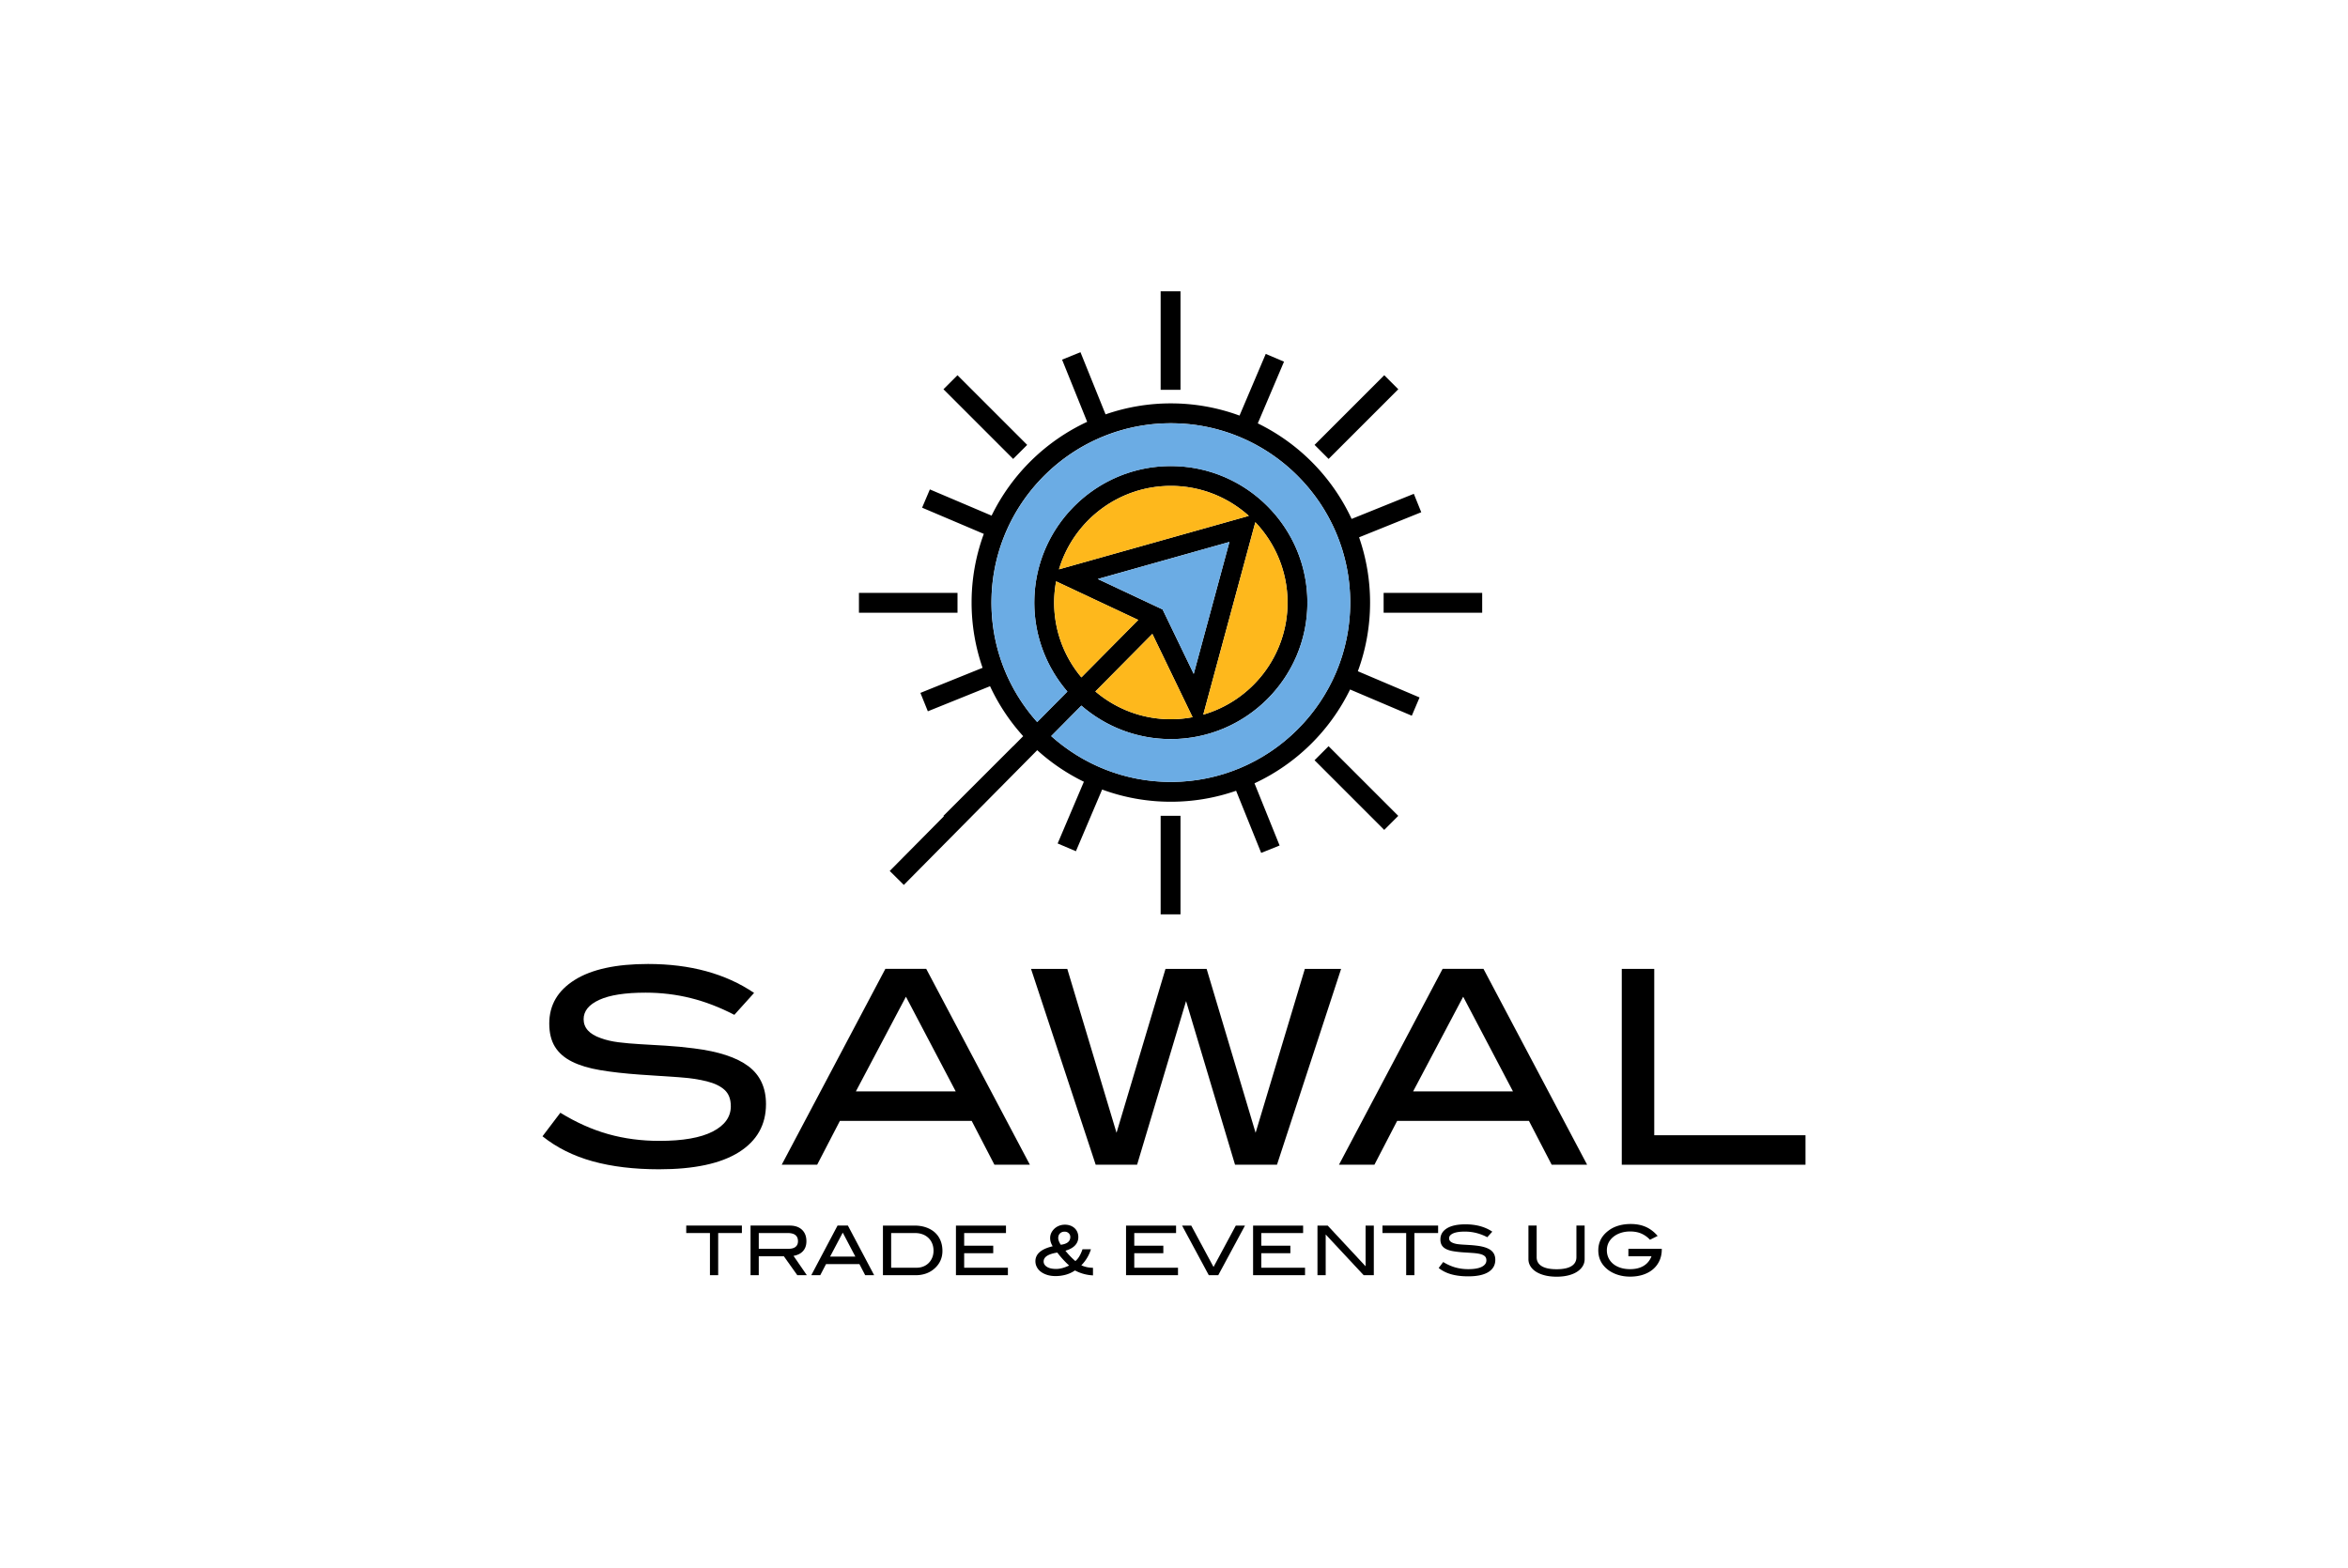 <svg xmlns="http://www.w3.org/2000/svg" width="998.223" height="666.667"><defs><clipPath id="a" clipPathUnits="userSpaceOnUse"><path d="M-220.21 318.328h748.667v-500H-220.21Z"/></clipPath><clipPath id="b" clipPathUnits="userSpaceOnUse"><path d="M-288.859 317.899h748.667v-500h-748.667Z"/></clipPath><clipPath id="c" clipPathUnits="userSpaceOnUse"><path d="M-407.17 371.486h748.667v-500H-407.17Z"/></clipPath><clipPath id="d" clipPathUnits="userSpaceOnUse"><path d="M-466.54 317.899h748.667v-500H-466.54Z"/></clipPath><clipPath id="e" clipPathUnits="userSpaceOnUse"><path d="M-517.109 371.486h748.667v-500h-748.667Z"/></clipPath><clipPath id="f" clipPathUnits="userSpaceOnUse"><path d="M-228.994 393.274h748.667v-500h-748.667Z"/></clipPath><clipPath id="g" clipPathUnits="userSpaceOnUse"><path d="M-253.663 397.68h748.667v-500h-748.667Z"/></clipPath><clipPath id="h" clipPathUnits="userSpaceOnUse"><path d="M-268.714 393.143h748.667v-500h-748.667Z"/></clipPath><clipPath id="i" clipPathUnits="userSpaceOnUse"><path d="M-294.434 403.932h748.667v-500h-748.667Z"/></clipPath><clipPath id="j" clipPathUnits="userSpaceOnUse"><path d="M-304.806 406.719h748.667v-500h-748.667Z"/></clipPath><clipPath id="k" clipPathUnits="userSpaceOnUse"><path d="M-338.23 397.012h748.666v-500H-338.23Z"/></clipPath><clipPath id="l" clipPathUnits="userSpaceOnUse"><path d="M-359.041 406.719h748.667v-500h-748.667Z"/></clipPath><clipPath id="m" clipPathUnits="userSpaceOnUse"><path d="M-388.444 406.719h748.667v-500h-748.667Z"/></clipPath><clipPath id="n" clipPathUnits="userSpaceOnUse"><path d="M-399.55 406.719h748.667v-500H-399.55Z"/></clipPath><clipPath id="o" clipPathUnits="userSpaceOnUse"><path d="M-434.81 406.719h748.666v-500H-434.81Z"/></clipPath><clipPath id="p" clipPathUnits="userSpaceOnUse"><path d="M-450.988 393.274h748.667v-500h-748.667Z"/></clipPath><clipPath id="q" clipPathUnits="userSpaceOnUse"><path d="M-470.696 393.252h748.667v-500h-748.667Z"/></clipPath><clipPath id="r" clipPathUnits="userSpaceOnUse"><path d="M-504.645 403.844h748.667v-500h-748.667Z"/></clipPath><clipPath id="s" clipPathUnits="userSpaceOnUse"><path d="M-529.139 402.062h748.667v-500h-748.667Z"/></clipPath><clipPath id="t" clipPathUnits="userSpaceOnUse"><path d="M-336.743 185.418h748.667v-500h-748.667Z"/></clipPath><clipPath id="u" clipPathUnits="userSpaceOnUse"><path d="M0 500h748.667V0H0Z"/></clipPath><clipPath id="v" clipPathUnits="userSpaceOnUse"><path d="M-445.849 124.148h748.667v-500h-748.667Z"/></clipPath><clipPath id="w" clipPathUnits="userSpaceOnUse"><path d="M0 500h748.667V0H0Z"/></clipPath><clipPath id="x" clipPathUnits="userSpaceOnUse"><path d="M-419.145 242.476h748.667v-500h-748.667Z"/></clipPath><clipPath id="y" clipPathUnits="userSpaceOnUse"><path d="M0 500h748.667V0H0Z"/></clipPath><clipPath id="z" clipPathUnits="userSpaceOnUse"><path d="M0 500h748.667V0H0Z"/></clipPath><clipPath id="A" clipPathUnits="userSpaceOnUse"><path d="M-327.521 141.9h748.667v-500h-748.667Z"/></clipPath><clipPath id="B" clipPathUnits="userSpaceOnUse"><path d="M-373.333 249.4h748.667v-500h-748.667Z"/></clipPath><clipPath id="C" clipPathUnits="userSpaceOnUse"><path d="M-370.704 194.385h748.667v-500h-748.667Z"/></clipPath><clipPath id="D" clipPathUnits="userSpaceOnUse"><path d="M-367.44 202.184h748.668v-500H-367.44Z"/></clipPath><clipPath id="E" clipPathUnits="userSpaceOnUse"><path d="M-400.28 166.554h748.667v-500H-400.28Z"/></clipPath><clipPath id="F" clipPathUnits="userSpaceOnUse"><path d="M-337.663 181.581h748.667v-500h-748.667Z"/></clipPath><clipPath id="G" clipPathUnits="userSpaceOnUse"><path d="M-336.743 185.418h748.667v-500h-748.667Z"/></clipPath></defs><path d="M0 0q-6.948 1.724-14.368 1.725-9.753-.001-14.757-2.287-5.005-2.286-5.005-6.17 0-4.143 5.437-6.041 2.589-.95 5.738-1.336 3.15-.39 6.904-.606t8.069-.474 9.061-.864q11.735-1.468 17.345-5.695t5.609-12.08q0-9.924-8.673-15.361t-25.414-5.436q-11.995.001-21.185 2.545-9.191 2.545-16.008 7.982l5.696 7.508q7.593-4.662 15.274-6.818 7.68-2.157 16.31-2.156 11.217 0 17 2.976 5.781 2.977 5.782 8.068 0 3.367-1.942 5.178-1.942 1.813-5.652 2.762-3.712.949-9.104 1.338-5.394.388-12.298.82-7.249.516-12.642 1.424-5.393.905-9.017 2.719-3.625 1.81-5.437 4.746-1.812 2.932-1.812 7.42 0 8.803 8.111 13.894t23.386 5.092q20.194 0 33.828-9.234l-6.299-6.991Q6.946-1.728 0 0" clip-path="url(#a)" style="fill:#000;fill-opacity:1;fill-rule:nonzero;stroke:none" transform="matrix(1.333 0 0 -1.333 293.614 424.438)"/><path d="m0 0-15.964-30.203h31.842zm28.219-53.588L20.97-39.609h-42.026l-7.249-13.979h-11.304L-6.558 8.889h13.03l33.051-62.477z" clip-path="url(#b)" style="fill:#000;fill-opacity:1;fill-rule:nonzero;stroke:none" transform="matrix(1.333 0 0 -1.333 385.145 423.865)"/><path d="M0 0h-13.376l-15.62 52.209L-44.615 0h-13.203l-20.624 62.477h11.563l15.706-52.295 15.619 52.295h13.117l15.62-52.295L8.888 62.477h11.564z" clip-path="url(#c)" style="fill:#000;fill-opacity:1;fill-rule:nonzero;stroke:none" transform="matrix(1.333 0 0 -1.333 542.893 495.315)"/><path d="m0 0-15.964-30.203h31.842zm28.219-53.588L20.97-39.609h-42.026l-7.249-13.979h-11.304L-6.558 8.889h13.03l33.051-62.477z" clip-path="url(#d)" style="fill:#000;fill-opacity:1;fill-rule:nonzero;stroke:none" transform="matrix(1.333 0 0 -1.333 622.053 423.865)"/><path d="M0 0v62.477h10.355V9.406h48.239V0z" clip-path="url(#e)" style="fill:#000;fill-opacity:1;fill-rule:nonzero;stroke:none" transform="matrix(1.333 0 0 -1.333 689.478 495.315)"/><path d="M0 0v-13.445h-2.624V0h-7.564v2.383H7.563V0Z" clip-path="url(#f)" style="fill:#000;fill-opacity:1;fill-rule:nonzero;stroke:none" transform="matrix(1.333 0 0 -1.333 305.325 524.365)"/><path d="M0 0q.776.624.776 1.805 0 2.601-3.279 2.601h-9.225V-.623h9.466Q-.775-.622 0 0m.558-9.039-4.285 6.033h-8.001v-6.033h-2.624V6.789h12.483q2.514 0 3.924-1.334 1.41-1.333 1.41-3.65 0-1.05-.306-1.86a4 4 0 0 0-.864-1.386 4.3 4.3 0 0 0-1.311-.93 6.5 6.5 0 0 0-1.629-.502l4.241-6.166z" clip-path="url(#g)" style="fill:#000;fill-opacity:1;fill-rule:nonzero;stroke:none" transform="matrix(1.333 0 0 -1.333 338.217 530.24)"/><path d="m0 0-4.044-7.652h8.066zm7.149-13.576-1.837 3.541H-5.334l-1.836-3.541h-2.864l8.373 15.828H1.64l8.372-15.828z" clip-path="url(#h)" style="fill:#000;fill-opacity:1;fill-rule:nonzero;stroke:none" transform="matrix(1.333 0 0 -1.333 358.285 524.19)"/><path d="M0 0a5 5 0 0 1 1.705 1.127q.71.721 1.115 1.715.404.995.404 2.176 0 1.267-.426 2.306a5.1 5.1 0 0 1-1.202 1.781 5.4 5.4 0 0 1-1.859 1.149q-1.082.404-2.415.404h-7.608V-.404h8.111Q-.995-.404 0 0m.841 12.461q1.662-.58 2.821-1.629a7 7 0 0 0 1.781-2.547q.623-1.497.623-3.334 0-1.682-.645-3.103Q4.777.426 3.508-.687A8 8 0 0 0 .841-2.252a9.7 9.7 0 0 0-3.235-.535h-10.515v15.828h10.012q2.077 0 3.738-.58" clip-path="url(#i)" style="fill:#000;fill-opacity:1;fill-rule:nonzero;stroke:none" transform="matrix(1.333 0 0 -1.333 392.578 538.576)"/><path d="M0 0v15.828h15.958v-2.383H2.624V9.4h9.269V7.018H2.624V2.383h13.947V0z" clip-path="url(#j)" style="fill:#000;fill-opacity:1;fill-rule:nonzero;stroke:none" transform="matrix(1.333 0 0 -1.333 406.408 542.292)"/><path d="M0 0q3.038.372 3.039 2.492 0 .7-.514 1.192t-1.301.492q-.918-.001-1.475-.559-.558-.557-.558-1.474Q-.809 1.246 0 0m2.667-6.625a29.3 29.3 0 0 0-3.771 4.133q-4.361-.678-4.361-2.842 0-1.048 1.052-1.717 1.053-.667 2.959-.666 1.82 0 4.121 1.092m1.858-1.572A9.8 9.8 0 0 0 1.64-9.543a12.2 12.2 0 0 0-3.345-.447q-1.443 0-2.624.371-1.18.371-2.022 1.006a4.4 4.4 0 0 0-1.29 1.508 4 4 0 0 0-.447 1.859q0 3.453 5.508 4.766-.809 1.287-.809 2.623 0 1.333.853 2.425A4.6 4.6 0 0 0-.853 5.924q1.005.48 2.165.48.961.001 1.749-.295a4.1 4.1 0 0 0 1.355-.82q.567-.524.874-1.256a4.1 4.1 0 0 0 .306-1.607q0-1.508-1.038-2.623Q3.52-1.31 1.486-1.902a22.7 22.7 0 0 1 3.17-3.301q.7.567 1.257 1.498.558.929 1.017 2.262h2.689q-.875-2.866-3.061-5.116a9.05 9.05 0 0 1 3.716-.787v-2.425q-3.06.151-5.749 1.574" clip-path="url(#k)" style="fill:#000;fill-opacity:1;fill-rule:nonzero;stroke:none" transform="matrix(1.333 0 0 -1.333 450.974 529.349)"/><path d="M0 0v15.828h15.958v-2.383H2.624V9.4h9.269V7.018H2.624V2.383h13.947V0z" clip-path="url(#l)" style="fill:#000;fill-opacity:1;fill-rule:nonzero;stroke:none" transform="matrix(1.333 0 0 -1.333 478.722 542.292)"/><path d="M0 0h-3.017l-8.525 15.828h2.929l7.105-13.205 7.104 13.205h2.93z" clip-path="url(#m)" style="fill:#000;fill-opacity:1;fill-rule:nonzero;stroke:none" transform="matrix(1.333 0 0 -1.333 517.926 542.292)"/><path d="M0 0v15.828h15.958v-2.383H2.624V9.4h9.269V7.018H2.624V2.383h13.947V0z" clip-path="url(#n)" style="fill:#000;fill-opacity:1;fill-rule:nonzero;stroke:none" transform="matrix(1.333 0 0 -1.333 532.733 542.292)"/><path d="m0 0-12.111 12.986V0h-2.623v15.828h3.257L.612 2.842v12.986h2.623V0Z" clip-path="url(#o)" style="fill:#000;fill-opacity:1;fill-rule:nonzero;stroke:none" transform="matrix(1.333 0 0 -1.333 579.748 542.292)"/><path d="M0 0v-13.445h-2.624V0h-7.564v2.383H7.563V0Z" clip-path="url(#p)" style="fill:#000;fill-opacity:1;fill-rule:nonzero;stroke:none" transform="matrix(1.333 0 0 -1.333 601.318 524.365)"/><path d="M0 0a15 15 0 0 1-3.64.437q-2.47 0-3.738-.58-1.268-.578-1.268-1.562 0-1.05 1.377-1.531.656-.24 1.454-.338a26 26 0 0 1 1.749-.153l2.044-.121a35 35 0 0 0 2.295-.218q2.973-.372 4.394-1.444 1.42-1.07 1.421-3.06 0-2.514-2.197-3.891t-6.438-1.377q-3.039 0-5.367.645-2.328.644-4.055 2.021l1.443 1.902q1.923-1.181 3.869-1.726a15.2 15.2 0 0 1 4.132-.547q2.842 0 4.306.754 1.465.755 1.465 2.045 0 .853-.492 1.31-.492.459-1.432.702-.94.24-2.306.337-1.366.1-3.115.208a34 34 0 0 0-3.203.361q-1.366.229-2.284.689t-1.377 1.201q-.46.745-.459 1.881 0 2.23 2.054 3.52 2.055 1.289 5.925 1.289 5.115 0 8.569-2.338L3.53-1.355A16 16 0 0 1 0 0" clip-path="url(#q)" style="fill:#000;fill-opacity:1;fill-rule:nonzero;stroke:none" transform="matrix(1.333 0 0 -1.333 627.594 524.336)"/><path d="M0 0q-.624-1.017-1.782-1.771-1.16-.754-2.809-1.168-1.65-.416-3.727-.416t-3.749.425q-1.673.427-2.831 1.17-1.16.744-1.782 1.772a4.2 4.2 0 0 0-.623 2.228v10.713h2.623V2.859q0-1.86 1.607-2.847 1.607-.985 4.755-.985 3.126 0 4.722.985Q-2.001.999-2 2.859v10.094H.623V2.24Q.623 1.017 0 0" clip-path="url(#r)" style="fill:#000;fill-opacity:1;fill-rule:nonzero;stroke:none" transform="matrix(1.333 0 0 -1.333 672.86 538.458)"/><path d="M0 0a7.85 7.85 0 0 0-2.033-2.732q-1.312-1.137-3.18-1.76-1.87-.622-4.165-.623-2.078 0-3.87.568-1.791.569-3.104 1.553-3.17 2.404-3.169 6.273 0 3.827 3.213 6.252 1.355 1.05 3.17 1.596 1.814.547 3.978.547 2.668 0 4.755-.91T-.59 7.871l-2.449-1.225a8.3 8.3 0 0 1-2.743 1.967q-1.541.677-3.596.678-1.486 0-2.788-.395-1.3-.394-2.262-1.097-2.361-1.755-2.361-4.52 0-1.315.525-2.424a5.5 5.5 0 0 1 1.497-1.91q.972-.8 2.339-1.238 1.367-.44 3.05-.439 2.58 0 4.317 1.054 1.738 1.056 2.503 3.055h-7.367V3.76H.722v-.24Q.722 1.597 0 0" clip-path="url(#s)" style="fill:#000;fill-opacity:1;fill-rule:nonzero;stroke:none" transform="matrix(1.333 0 0 -1.333 705.519 536.083)"/><path d="m0 0 26.197-12.313L8.061-30.638C2.642-24.171-.628-15.846-.628-6.77c0 2.313.222 4.573.628 6.77m.92 3.837C5.499 19.207 19.753 30.45 36.591 30.45c9.555 0 18.277-3.622 24.874-9.561zm62.617 15.027C69.895 12.184 73.81 3.158 73.81-6.77c0-16.933-11.372-31.252-26.877-35.746zm-32.84-35.63 12.822-26.566a37 37 0 0 0-6.928-.656c-9.172 0-17.573 3.341-24.067 8.861zm3.264 7.799L13.294.746 55.277 12.57 43.888-29.532Zm2.63-55.015c-14.648 0-28.025 5.535-38.156 14.62l9.621 9.721c7.648-6.648 17.63-10.677 28.535-10.677 24.013 0 43.549 19.536 43.549 43.548 0 24.014-19.536 43.55-43.549 43.55S-6.958 17.244-6.958-6.77c0-10.834 3.978-20.756 10.548-28.384l-9.629-9.73C-15.102-34.758-20.623-21.396-20.623-6.77c0 31.548 25.666 57.214 57.214 57.214S93.805 24.778 93.805-6.77 68.139-63.982 36.591-63.982M100.134-6.77a63.3 63.3 0 0 1-3.505 20.817l19.83 8.002-2.369 5.87-19.838-8.006a63.96 63.96 0 0 1-29.93 30.483l8.366 19.687-5.826 2.476L58.5 52.881a63.3 63.3 0 0 1-21.909 3.893 63.3 63.3 0 0 1-20.816-3.505l-8.003 19.83-5.869-2.37 8.006-19.836a63.96 63.96 0 0 1-30.483-29.931l-19.688 8.366-2.475-5.825 19.678-8.362A63.3 63.3 0 0 1-26.953-6.77a63.3 63.3 0 0 1 3.506-20.815l-19.83-8.003 2.369-5.869 19.838 8.005A63.8 63.8 0 0 1-10.499-49.39l-3.178-3.211-.02.02-22.227-22.227.135-.135-17.274-17.453 4.5-4.454 42.541 42.985a63.8 63.8 0 0 1 14.881-10.07L.493-83.622l5.826-2.476 8.363 19.679a63.2 63.2 0 0 1 21.909-3.894 63.3 63.3 0 0 1 20.816 3.505l8.002-19.829 5.87 2.368-8.006 19.838a63.95 63.95 0 0 1 30.483 29.93l19.687-8.366 2.476 5.826-19.678 8.362a63.3 63.3 0 0 1 3.893 21.909" clip-path="url(#t)" style="fill:#000;fill-opacity:1;fill-rule:nonzero;stroke:none" transform="matrix(1.333 0 0 -1.333 448.99 247.224)"/><path d="M376.498 407.199h-6.33v-31.434h6.33z" clip-path="url(#u)" style="fill:#000;fill-opacity:1;fill-rule:nonzero;stroke:none" transform="matrix(1.333 0 0 -1.333 0 666.667)"/><path d="m0 0-4.477 4.476-22.226-22.227 4.476-4.477z" clip-path="url(#v)" style="fill:#000;fill-opacity:1;fill-rule:nonzero;stroke:none" transform="matrix(1.333 0 0 -1.333 594.465 165.531)"/><path d="M441.286 304.647h31.433v6.33h-31.433z" clip-path="url(#w)" style="fill:#000;fill-opacity:1;fill-rule:nonzero;stroke:none" transform="matrix(1.333 0 0 -1.333 0 666.667)"/><path d="m0 0 22.227-22.227 4.476 4.477L4.476 4.477Z" clip-path="url(#x)" style="fill:#000;fill-opacity:1;fill-rule:nonzero;stroke:none" transform="matrix(1.333 0 0 -1.333 558.86 323.3)"/><path d="M370.168 208.426h6.33v31.434h-6.33z" clip-path="url(#y)" style="fill:#000;fill-opacity:1;fill-rule:nonzero;stroke:none" transform="matrix(1.333 0 0 -1.333 0 666.667)"/><path d="M305.381 310.978h-31.434v-6.33h31.434z" clip-path="url(#z)" style="fill:#000;fill-opacity:1;fill-rule:nonzero;stroke:none" transform="matrix(1.333 0 0 -1.333 0 666.667)"/><path d="m0 0-22.227 22.227-4.476-4.476L-4.476-4.477Z" clip-path="url(#A)" style="fill:#000;fill-opacity:1;fill-rule:nonzero;stroke:none" transform="matrix(1.333 0 0 -1.333 436.695 189.2)"/><path d="M0 0c-14.647 0-28.024 5.535-38.156 14.62l9.621 9.722C-20.887 17.693-10.905 13.664 0 13.664c24.013 0 43.549 19.536 43.549 43.549 0 24.014-19.536 43.55-43.549 43.55s-43.549-19.536-43.549-43.55c0-10.834 3.978-20.757 10.549-28.385l-9.629-9.729c-9.064 10.126-14.584 23.487-14.584 38.114 0 31.548 25.666 57.214 57.213 57.214s57.214-25.666 57.214-57.214S31.548 0 0 0" clip-path="url(#B)" style="fill:#6bace4;fill-opacity:1;fill-rule:nonzero;stroke:none" transform="matrix(1.333 0 0 -1.333 497.778 332.534)"/><path d="m0 0-20.667 9.713 41.982 11.824L9.926-20.565Z" clip-path="url(#C)" style="fill:#6bace4;fill-opacity:1;fill-rule:nonzero;stroke:none" transform="matrix(1.333 0 0 -1.333 494.272 259.18)"/><path d="m0 0 12.822-26.566a37 37 0 0 0-6.928-.657c-9.171 0-17.573 3.341-24.067 8.862z" clip-path="url(#D)" style="fill:#feb81c;fill-opacity:1;fill-rule:nonzero;stroke:none" transform="matrix(1.333 0 0 -1.333 489.92 269.578)"/><path d="M0 0c6.357-6.681 10.272-15.706 10.272-25.634 0-16.933-11.371-31.253-26.876-35.746z" clip-path="url(#E)" style="fill:#feb81c;fill-opacity:1;fill-rule:nonzero;stroke:none" transform="matrix(1.333 0 0 -1.333 533.706 222.072)"/><path d="M0 0c4.579 15.37 18.833 26.613 35.67 26.613 9.555 0 18.278-3.622 24.875-9.561z" clip-path="url(#F)" style="fill:#feb81c;fill-opacity:1;fill-rule:nonzero;stroke:none" transform="matrix(1.333 0 0 -1.333 450.217 242.108)"/><path d="m0 0 26.197-12.313L8.061-30.638C2.642-24.171-.628-15.846-.628-6.77c0 2.313.222 4.573.628 6.77" clip-path="url(#G)" style="fill:#feb81c;fill-opacity:1;fill-rule:nonzero;stroke:none" transform="matrix(1.333 0 0 -1.333 448.99 247.224)"/></svg>